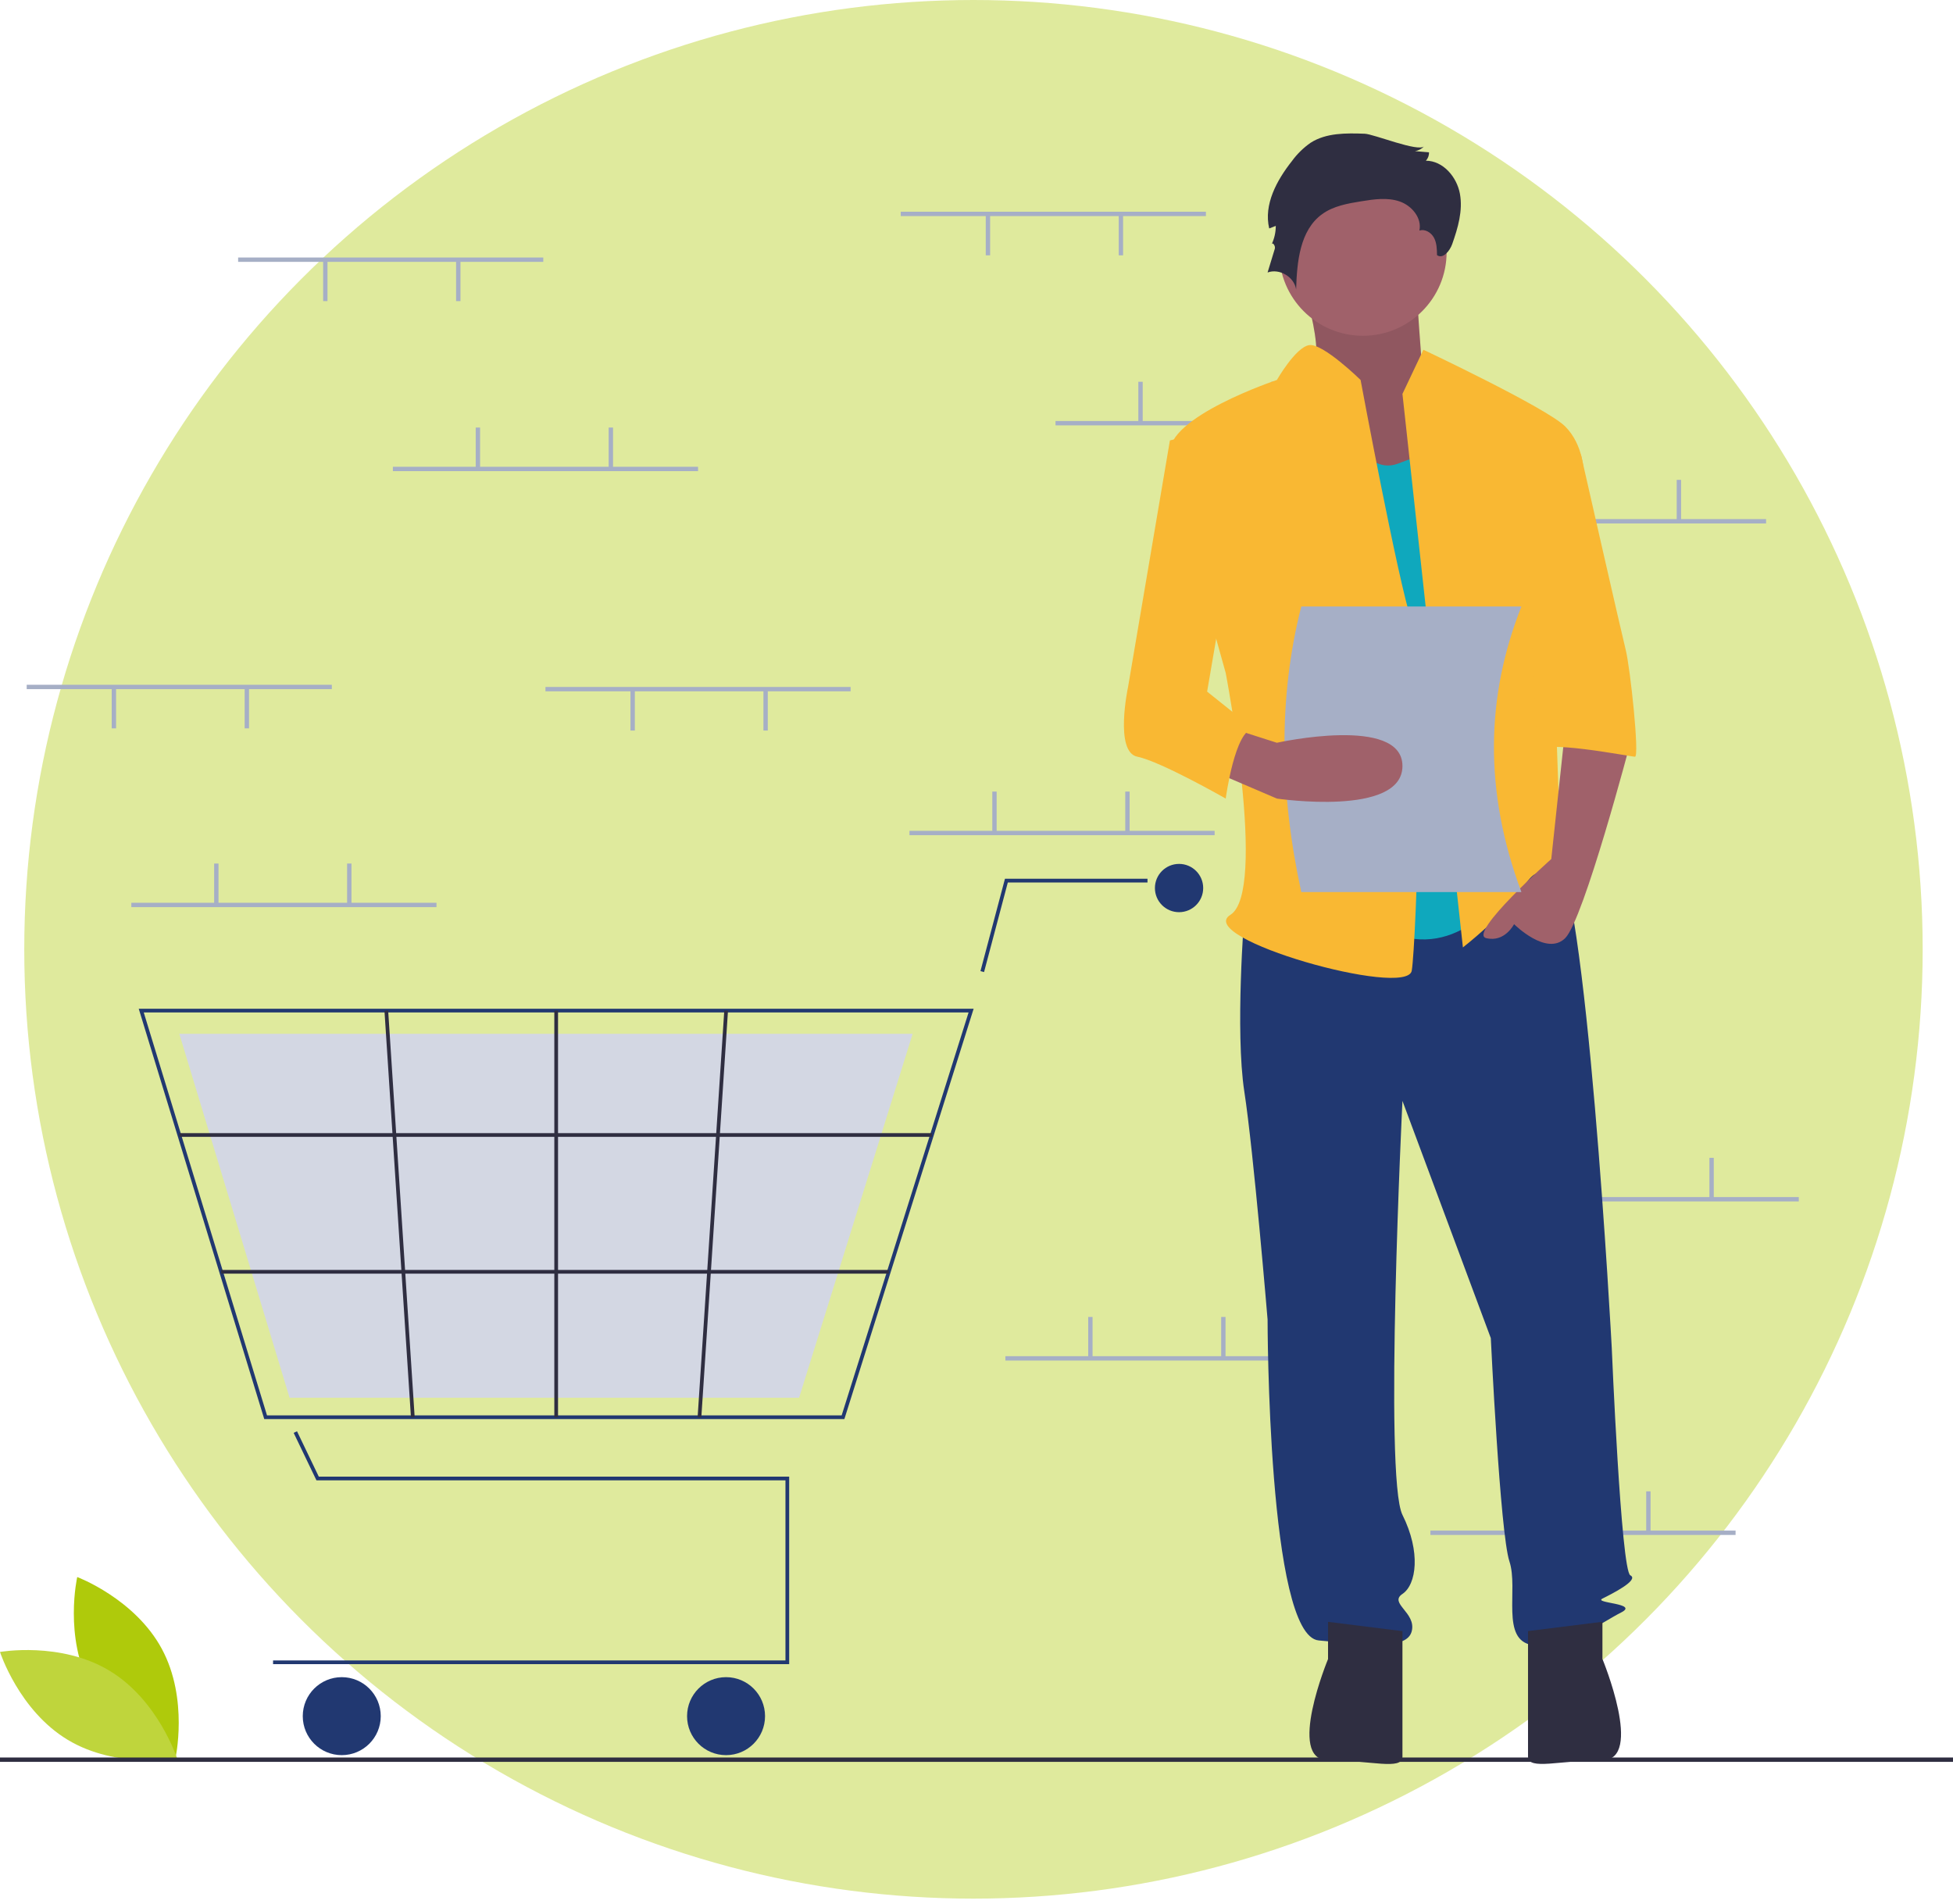 <svg viewBox="0 0 315 307" fill="none" xmlns="http://www.w3.org/2000/svg">
<circle cx="157.011" cy="153.098" r="153.098" fill="#DFEA9D"/>
<g clip-path="url(#clip0_14722_128937)">
<path d="M14.637 272.094C19.006 280.197 28.279 283.675 28.279 283.675C28.279 283.675 30.469 274.016 26.099 265.913C21.73 257.81 12.457 254.331 12.457 254.331C12.457 254.331 10.267 263.99 14.637 272.094Z" fill="#AFCA0B"/>
<path d="M17.64 269.428C25.529 274.174 28.567 283.601 28.567 283.601C28.567 283.601 18.815 285.333 10.927 280.587C3.038 275.841 0 266.414 0 266.414C0 266.414 9.752 264.682 17.64 269.428Z" fill="#BFD53C"/>
<path d="M194.501 34.146H145.282V34.849H194.501V34.146Z" fill="#A6AFC6"/>
<path d="M181.143 34.673H180.439V41.177H181.143V34.673Z" fill="#A6AFC6"/>
<path d="M159.696 34.673H158.993V41.177H159.696V34.673Z" fill="#A6AFC6"/>
<path d="M219.462 67.895H170.243V68.599H219.462V67.895Z" fill="#A6AFC6"/>
<path d="M184.307 61.568H183.604V68.071H184.307V61.568Z" fill="#A6AFC6"/>
<path d="M205.751 61.568H205.048V68.071H205.751V61.568Z" fill="#A6AFC6"/>
<path d="M284.853 83.716H235.634V84.419H284.853V83.716Z" fill="#A6AFC6"/>
<path d="M249.697 77.388H248.994V83.892H249.697V77.388Z" fill="#A6AFC6"/>
<path d="M271.142 77.388H270.438V83.892H271.142V77.388Z" fill="#A6AFC6"/>
<path d="M279.931 246.841H230.712V247.544H279.931V246.841Z" fill="#A6AFC6"/>
<path d="M244.775 240.513H244.072V247.017H244.775V240.513Z" fill="#A6AFC6"/>
<path d="M266.22 240.513H265.517V247.017H266.22V240.513Z" fill="#A6AFC6"/>
<path d="M195.907 133.989H146.688V134.692H195.907V133.989Z" fill="#A6AFC6"/>
<path d="M160.751 127.661H160.048V134.165H160.751V127.661Z" fill="#A6AFC6"/>
<path d="M182.197 127.661H181.494V134.165H182.197V127.661Z" fill="#A6AFC6"/>
<path d="M211.376 218.716H162.157V219.419H211.376V218.716Z" fill="#A6AFC6"/>
<path d="M176.221 212.388H175.518V218.892H176.221V212.388Z" fill="#A6AFC6"/>
<path d="M197.665 212.388H196.962V218.892H197.665V212.388Z" fill="#A6AFC6"/>
<path d="M290.126 193.052H240.907V193.755H290.126V193.052Z" fill="#A6AFC6"/>
<path d="M254.97 186.724H254.267V193.228H254.97V186.724Z" fill="#A6AFC6"/>
<path d="M276.415 186.724H275.712V193.228H276.415V186.724Z" fill="#A6AFC6"/>
<path d="M127.287 268.383H44.042V267.785H126.688V238.738H51.04L47.365 231.082L47.905 230.823L51.417 238.139H127.287V268.383Z" fill="#213871"/>
<path d="M55.121 283.056C58.594 283.056 61.41 280.241 61.41 276.768C61.41 273.295 58.594 270.479 55.121 270.479C51.648 270.479 48.833 273.295 48.833 276.768C48.833 280.241 51.648 283.056 55.121 283.056Z" fill="#213871"/>
<path d="M117.106 283.056C120.579 283.056 123.394 280.241 123.394 276.768C123.394 273.295 120.579 270.479 117.106 270.479C113.633 270.479 110.817 273.295 110.817 276.768C110.817 280.241 113.633 283.056 117.106 283.056Z" fill="#213871"/>
<path d="M190.17 147.109C192.32 147.109 194.063 145.366 194.063 143.216C194.063 141.066 192.32 139.323 190.17 139.323C188.02 139.323 186.277 141.066 186.277 143.216C186.277 145.366 188.02 147.109 190.17 147.109Z" fill="#213871"/>
<path d="M136.19 228.857H42.622L22.376 162.68H157.04L156.917 163.069L136.19 228.857ZM43.065 228.258H135.751L156.223 163.279H23.185L43.065 228.258Z" fill="#213871"/>
<path d="M128.887 225.413H46.703L28.92 166.722H147.2L147.092 167.068L128.887 225.413Z" fill="#D3D7E3"/>
<path d="M158.718 156.768L158.139 156.614L162.091 141.719H185.079V142.318H162.551L158.718 156.768Z" fill="#213871"/>
<path d="M150.311 182.743H28.919V183.342H150.311V182.743Z" fill="#2F2E41"/>
<path d="M143.359 204.807H35.669V205.406H143.359V204.807Z" fill="#2F2E41"/>
<path d="M90.006 162.979H89.407V228.557H90.006V162.979Z" fill="#2F2E41"/>
<path d="M116.82 162.961L112.521 228.537L113.118 228.576L117.417 163L116.82 162.961Z" fill="#2F2E41"/>
<path d="M62.606 162.96L62.009 162.999L66.283 228.577L66.881 228.538L62.606 162.96Z" fill="#2F2E41"/>
<path d="M315 283.436H0V284.139H315V283.436Z" fill="#2F2E41"/>
<path d="M209.324 43.275C209.324 43.275 214.463 57.902 211.301 60.153C208.138 62.403 221.975 80.781 221.975 80.781L238.579 76.28L229.486 60.903C229.486 60.903 228.3 45.525 228.3 43.275C228.3 41.025 209.324 43.275 209.324 43.275Z" fill="#A0616A"/>
<path opacity="0.1" d="M209.324 43.275C209.324 43.275 214.463 57.902 211.301 60.153C208.138 62.403 221.975 80.781 221.975 80.781L238.579 76.28L229.486 60.903C229.486 60.903 228.3 45.525 228.3 43.275C228.3 41.025 209.324 43.275 209.324 43.275Z" fill="black"/>
<path d="M200.698 147.541C200.698 147.541 199.198 166.294 200.698 176.045C202.198 185.797 204.449 212.801 204.449 212.801C204.449 212.801 204.449 263.808 212.7 264.558C220.951 265.309 226.952 266.059 227.702 263.058C228.452 260.058 223.952 258.558 226.202 257.057C228.452 255.557 229.202 250.306 226.202 244.305C223.201 238.304 226.202 177.545 226.202 177.545L240.454 215.801C240.454 215.801 241.954 247.306 243.454 251.807C244.955 256.307 241.954 264.558 247.205 265.309C252.456 266.059 258.457 261.558 261.457 260.058C264.458 258.558 256.957 258.558 258.457 257.807C259.957 257.057 264.458 254.807 262.957 254.057C261.457 253.307 259.957 217.301 259.957 217.301C259.957 217.301 255.831 140.415 250.581 137.414C245.33 134.414 241.954 139.582 241.954 139.582L200.698 147.541Z" fill="#213871"/>
<path d="M214.2 261.558V267.559C214.2 267.559 207.449 283.871 214.2 283.871C220.951 283.871 226.201 285.562 226.201 283.311V263.058L214.2 261.558Z" fill="#2F2E41"/>
<path d="M258.457 261.547V267.548C258.457 267.548 265.208 283.861 258.457 283.861C251.706 283.861 246.455 285.551 246.455 283.301V263.048L258.457 261.547Z" fill="#2F2E41"/>
<path d="M219.825 54.152C227.282 54.152 233.327 48.107 233.327 40.65C233.327 33.193 227.282 27.148 219.825 27.148C212.368 27.148 206.323 33.193 206.323 40.65C206.323 48.107 212.368 54.152 219.825 54.152Z" fill="#A0616A"/>
<path d="M215.7 65.778C215.7 65.778 219.451 77.03 225.452 74.78L231.453 72.529L241.954 144.54C241.954 144.54 233.703 156.542 221.701 149.041C209.7 141.54 215.7 65.778 215.7 65.778Z" fill="#0FA8BD"/>
<path d="M226.201 63.528L229.577 56.402C229.577 56.402 249.455 65.778 252.455 68.779C255.456 71.779 255.456 76.28 255.456 76.28L250.205 95.033C250.205 95.033 251.705 136.289 251.705 137.789C251.705 139.29 256.956 147.541 253.205 144.54C249.455 141.54 248.705 138.539 245.704 143.04C242.704 147.541 235.953 152.792 235.953 152.792L226.201 63.528Z" fill="#F9B833"/>
<path d="M252.456 117.536L250.205 138.539C250.205 138.539 236.703 150.541 239.704 151.291C242.704 152.041 244.204 149.041 244.204 149.041C244.204 149.041 249.455 154.292 252.456 151.291C255.456 148.291 262.957 119.787 262.957 119.787L252.456 117.536Z" fill="#A0616A"/>
<path d="M220.114 21.567C217.121 21.46 213.917 21.407 211.394 23.02C210.232 23.83 209.214 24.827 208.38 25.971C205.922 29.078 203.798 32.988 204.711 36.843L205.772 36.429C205.772 37.458 205.543 38.475 205.102 39.404C205.251 38.97 205.751 39.672 205.617 40.111L204.449 43.944C206.369 43.24 208.758 44.665 209.051 46.689C209.184 42.238 209.646 37.134 213.257 34.528C215.078 33.213 217.382 32.812 219.599 32.456C221.645 32.127 223.789 31.813 225.748 32.487C227.708 33.16 229.376 35.164 228.932 37.188C229.835 36.876 230.846 37.506 231.292 38.351C231.739 39.196 231.762 40.192 231.776 41.147C232.738 41.828 233.834 40.477 234.227 39.365C235.148 36.755 235.967 33.976 235.471 31.253C234.974 28.53 232.755 25.928 229.987 25.918C230.323 25.549 230.503 25.064 230.487 24.565L228.206 24.373C228.785 24.291 229.318 24.01 229.713 23.578C228.797 24.586 221.595 21.62 220.114 21.567Z" fill="#2F2E41"/>
<path d="M219.45 61.278C219.45 61.278 213.344 55.294 211.146 55.66C208.949 56.027 205.948 61.278 205.948 61.278C205.948 61.278 187.946 67.279 188.696 73.279C189.446 79.28 197.697 108.535 197.697 108.535C197.697 108.535 204.448 143.79 198.447 147.541C192.446 151.291 226.951 161.043 227.702 156.542C228.452 152.041 229.952 107.035 227.702 100.284C225.451 93.533 219.45 61.278 219.45 61.278Z" fill="#F9B833"/>
<path d="M245.705 73.279H254.98C254.98 73.279 261.457 101.784 262.208 104.784C262.958 107.785 264.458 122.037 263.708 122.037C262.958 122.037 247.955 119.036 247.955 121.287L245.705 73.279Z" fill="#F9B833"/>
<path d="M245.391 143.866H209.883C206.418 127.926 206.129 112.525 209.883 97.811H245.391C239.661 112.26 239.303 127.556 245.391 143.866Z" fill="#A6AFC6"/>
<path d="M195.447 124.287L205.949 128.788C205.949 128.788 226.202 131.788 226.202 123.537C226.202 115.286 205.949 119.787 205.949 119.787L199.197 117.628L195.447 124.287Z" fill="#A0616A"/>
<path d="M197.697 68.779L188.696 71.029L181.945 110.785C181.945 110.785 179.695 121.287 183.445 122.037C187.196 122.787 197.697 128.788 197.697 128.788C197.697 128.788 199.198 117.536 202.198 117.536L194.697 111.535L199.198 85.281L197.697 68.779Z" fill="#F9B833"/>
<path d="M70.4 145.591H21.182V146.294H70.4V145.591Z" fill="#A6AFC6"/>
<path d="M35.243 139.263H34.54V145.767H35.243V139.263Z" fill="#A6AFC6"/>
<path d="M56.688 139.263H55.985V145.767H56.688V139.263Z" fill="#A6AFC6"/>
<path d="M87.627 41.528H38.408V42.231H87.627V41.528Z" fill="#A6AFC6"/>
<path d="M74.268 42.056H73.564V48.56H74.268V42.056Z" fill="#A6AFC6"/>
<path d="M52.821 42.056H52.118V48.56H52.821V42.056Z" fill="#A6AFC6"/>
<path d="M137.196 110.786H87.978V111.489H137.196V110.786Z" fill="#A6AFC6"/>
<path d="M123.837 111.314H123.134V117.817H123.837V111.314Z" fill="#A6AFC6"/>
<path d="M102.393 111.314H101.689V117.817H102.393V111.314Z" fill="#A6AFC6"/>
<path d="M53.524 110.435H4.306V111.138H53.524V110.435Z" fill="#A6AFC6"/>
<path d="M40.165 110.962H39.462V117.466H40.165V110.962Z" fill="#A6AFC6"/>
<path d="M18.721 110.962H18.018V117.466H18.721V110.962Z" fill="#A6AFC6"/>
<path d="M112.588 75.278H63.369V75.981H112.588V75.278Z" fill="#A6AFC6"/>
<path d="M77.432 68.95H76.728V75.454H77.432V68.95Z" fill="#A6AFC6"/>
<path d="M98.876 68.95H98.173V75.454H98.876V68.95Z" fill="#A6AFC6"/>
</g>
<defs>
<clipPath id="clip0_14722_128937">
<rect width="315" height="262.959" fill="white" transform="translate(0 21.522)"/>
</clipPath>
</defs>
</svg>

